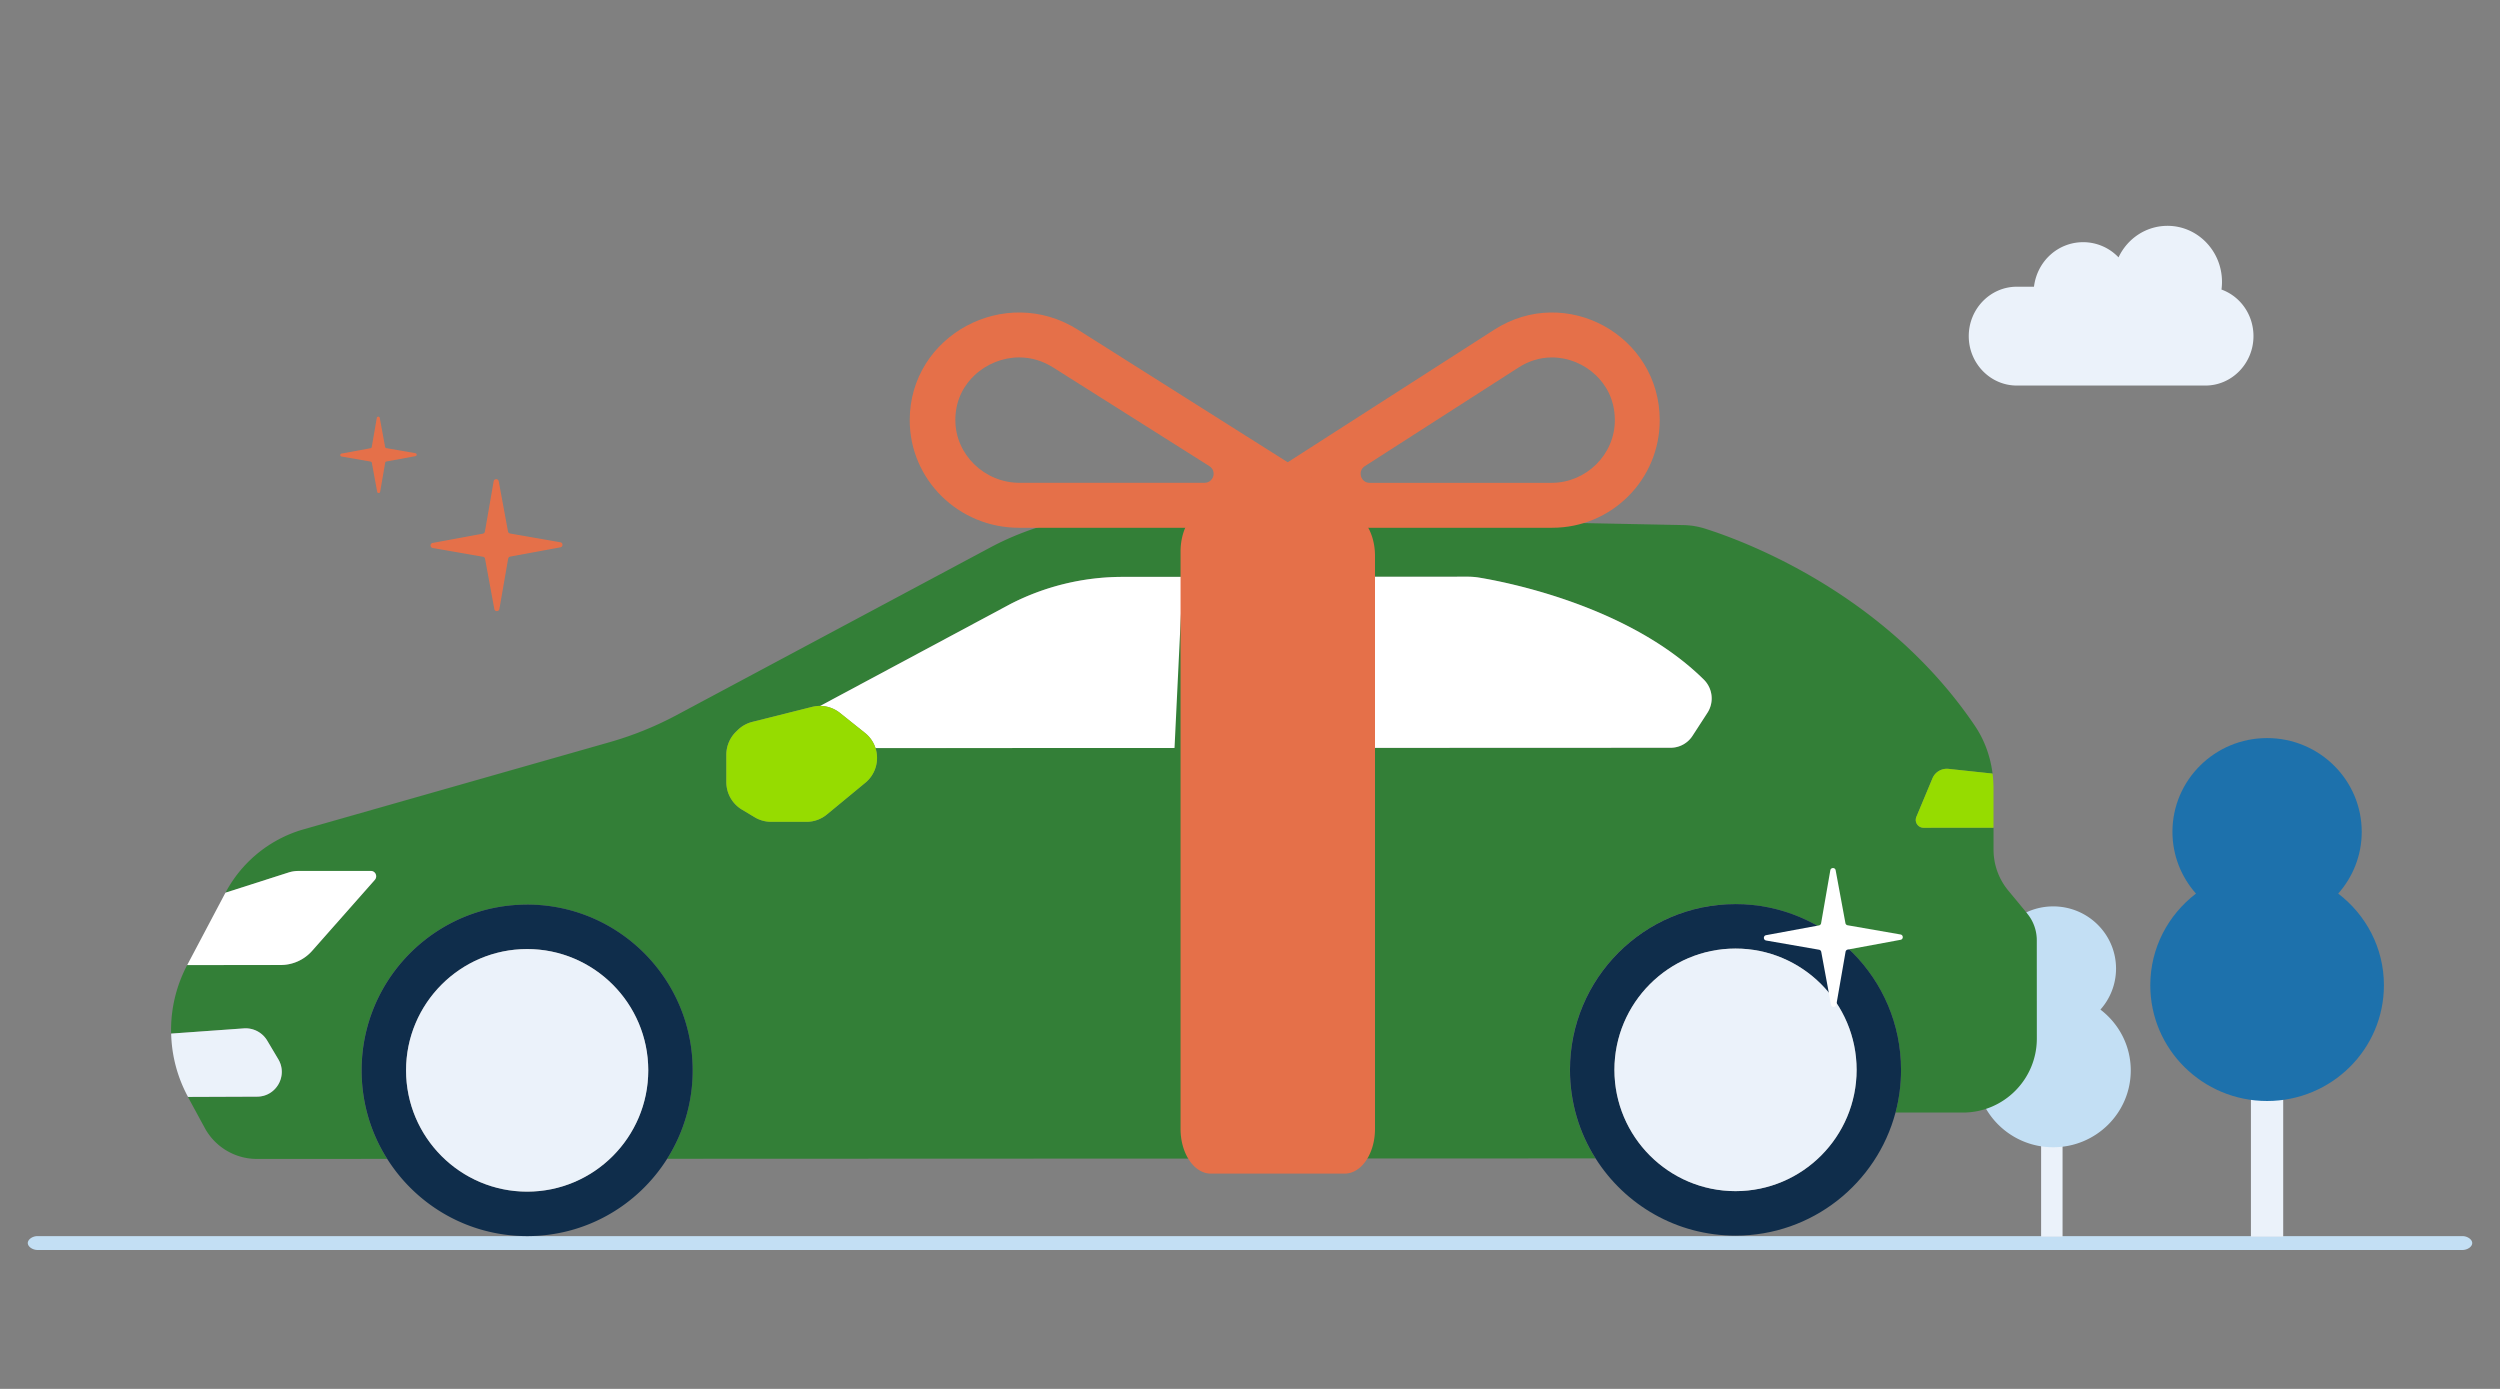 <svg width="360" height="200" fill="none" xmlns="http://www.w3.org/2000/svg"><rect width="100%" height="100%" fill="#808080" stroke="none"/><path d="M5.44 179.499h-.002a1.244 1.244 0 0 1-.722-.219c-.188-.136-.216-.254-.216-.281v-.004c0-.028.027-.144.209-.277.17-.125.422-.219.714-.219H354.562c.291-.001.547.093.722.22.188.135.216.253.216.28v.004c0 .028-.027.144-.209.277a1.22 1.22 0 0 1-.714.219H5.439z" fill="#C3DFF4" stroke="#C3DFF4"/><path d="M324.132 178.083h4.649v-26.209h-4.649v26.209z" fill="#EBF2FA"/><path d="M316.219 128.676c-2.104-2.375-3.387-5.482-3.387-8.89 0-7.456 6.099-13.503 13.628-13.503 7.524 0 13.628 6.044 13.628 13.503 0 3.408-1.284 6.515-3.388 8.89 3.996 3.048 6.583 7.82 6.583 13.202 0 9.206-7.532 16.666-16.823 16.666s-16.819-7.464-16.819-16.666c0-5.382 2.586-10.154 6.582-13.202h-.004z" fill="#1D71AC"/><path d="M293.921 178.083h3.087v-17.397h-3.087v17.397z" fill="#EBF2FA"/><path d="M288.871 145.381a8.872 8.872 0 0 1-2.249-5.901c0-4.948 4.048-8.959 9.043-8.959 4.994 0 9.045 4.011 9.045 8.959a8.88 8.88 0 0 1-2.248 5.901c2.653 2.022 4.367 5.191 4.367 8.761 0 6.11-4.998 11.063-11.164 11.063-6.167 0-11.165-4.953-11.165-11.063 0-3.573 1.718-6.739 4.367-8.761h.004z" fill="#C3DFF4"/><path d="m291.914 131.533-2.732-3.303a9.243 9.243 0 0 1-2.113-5.881v-3.151l-10.07.004c-.806 0-1.35-.822-1.044-1.569l2.319-5.549a2.246 2.246 0 0 1 2.297-1.367l6.357.682c-.306-2.459-1.155-4.821-2.541-6.88-12.834-18.987-32.933-26.516-38.826-28.384a11.022 11.022 0 0 0-3.147-.522l-79.65-1.605a41.032 41.032 0 0 0-20.174 4.835l-45.133 24.119a49.035 49.035 0 0 1-9.695 3.919l-44.248 12.602a18.478 18.478 0 0 0-11.048 9.072l9.068-2.903a4.753 4.753 0 0 1 1.458-.227h10.411c.66-.004 1.008.775.576 1.269l-9.029 10.222a6.042 6.042 0 0 1-4.532 2.048l-13.464.008a20.052 20.052 0 0 0-2.315 9.868l10.462-.75a3.62 3.62 0 0 1 3.373 1.764l1.588 2.671c1.415 2.373-.285 5.387-3.046 5.394l-9.954.04 2.423 4.464a8.54 8.54 0 0 0 7.502 4.464l18.764-.007a23.755 23.755 0 0 1-3.683-12.739c-.004-13.179 10.66-23.874 23.825-23.877 13.165-.004 23.839 10.676 23.846 23.859 0 4.687-1.343 9.057-3.672 12.742l133.686-.054a23.752 23.752 0 0 1-3.683-12.739c-.003-13.179 10.66-23.873 23.825-23.877 13.165-.003 23.839 10.677 23.846 23.859 0 2.127-.273 4.19-.795 6.155h9.72c5.879-.007 10.641-4.781 10.638-10.666l-.007-14.148c0-1.403-.49-2.769-1.386-3.851l.003-.011zm-46.037-28.903-2.156 3.328a3.752 3.752 0 0 1-3.154 1.716l-114.498.047a4.638 4.638 0 0 1-1.461 4.99l-5.541 4.572a4.6 4.6 0 0 1-2.934 1.057h-5.083a4.625 4.625 0 0 1-2.376-.656l-1.843-1.104a4.623 4.623 0 0 1-2.243-3.962v-3.938c0-1.222.486-2.401 1.35-3.27l.249-.242a4.622 4.622 0 0 1 2.145-1.218l8.619-2.164c.381-.097.77-.14 1.159-.137l27.381-14.668a35.362 35.362 0 0 1 16.154-3.908l49.701-.022c.551 0 1.087.04 1.635.13 4.06.67 21.65 4.096 32.367 14.69a3.812 3.812 0 0 1 .526 4.766l.003-.007z" fill="#337F37"/><path d="m245.878 102.63-2.157 3.328a3.752 3.752 0 0 1-3.153 1.717l-70.931.029 1.076-24.642 40.637-.018c.551 0 1.087.04 1.634.13 4.061.67 21.651 4.096 32.368 14.69a3.812 3.812 0 0 1 .526 4.766z" fill="#fff"/><path d="m170.716 83.066-1.076 24.641-43.567.018a4.563 4.563 0 0 0-1.523-2.192l-3.6-2.874a4.623 4.623 0 0 0-2.837-1.009l27.382-14.668a35.355 35.355 0 0 1 16.153-3.909h9.065l.003-.007z" fill="#fff"/><path d="M287.063 113.516v5.679l-10.065.004c-.807 0-1.35-.823-1.044-1.569l2.318-5.549a2.246 2.246 0 0 1 2.297-1.367l6.357.682c.09.699.137 1.41.137 2.12z" fill="#96DC00"/><path d="m53.982 126.69-9.029 10.222a6.042 6.042 0 0 1-4.532 2.048l-13.464.008 5.508-10.421 9.068-2.902a4.724 4.724 0 0 1 1.458-.228h10.412c.658-.003 1.008.776.576 1.27l.003.003z" fill="#fff"/><path d="m37.029 157.916-9.954.04a20.097 20.097 0 0 1-2.427-9.119l10.462-.75a3.62 3.62 0 0 1 3.373 1.763l1.588 2.672c1.415 2.372-.285 5.387-3.046 5.394h.004z" fill="#EBF2FA"/><path d="m124.613 112.714-5.54 4.572a4.603 4.603 0 0 1-2.934 1.057h-5.083c-.839 0-1.66-.227-2.376-.656l-1.843-1.104a4.623 4.623 0 0 1-2.243-3.962v-3.938c0-1.222.486-2.401 1.35-3.27l.248-.242a4.622 4.622 0 0 1 2.146-1.218l8.618-2.164a4.63 4.63 0 0 1 3.996.873l3.6 2.873a4.593 4.593 0 0 1 1.523 2.193 4.637 4.637 0 0 1-1.462 4.99v-.004z" fill="#96DC00"/><path d="M75.899 130.261c-13.165.004-23.832 10.698-23.825 23.877 0 4.687 1.35 9.057 3.683 12.739 4.226 6.692 11.678 11.127 20.164 11.123 8.485 0 15.933-4.446 20.152-11.141a23.768 23.768 0 0 0 3.672-12.743c-.003-13.179-10.68-23.862-23.846-23.859v.004zm.018 41.335c-9.62.004-17.442-7.827-17.446-17.458-.003-9.627 7.816-17.47 17.432-17.473 9.619-.004 17.442 7.831 17.445 17.458.004 9.627-7.815 17.47-17.431 17.473z" fill="#0F2D4B"/><path d="M93.35 154.122c.003 9.635-7.816 17.47-17.432 17.473-9.619.004-17.442-7.828-17.445-17.458-.004-9.627 7.815-17.47 17.43-17.473 9.62-.004 17.443 7.831 17.447 17.458z" fill="#EBF2FA"/><path d="M249.903 130.193c-13.165.003-23.832 10.698-23.825 23.876 0 4.688 1.35 9.058 3.683 12.739 4.226 6.692 11.678 11.127 20.164 11.124 11.041-.004 20.325-7.525 23.029-17.729.522-1.962.799-4.028.795-6.155-.003-13.179-10.681-23.863-23.846-23.859v.004zm.018 41.331c-9.619.004-17.442-7.827-17.446-17.458-.003-9.627 7.816-17.47 17.432-17.473 9.615-.004 17.442 7.831 17.445 17.458.004 9.635-7.815 17.47-17.431 17.473z" fill="#0F2D4B"/><path d="M267.353 154.05c.004 9.634-7.815 17.47-17.431 17.473-9.619.004-17.442-7.828-17.445-17.459-.004-9.627 7.815-17.469 17.431-17.473 9.615-.003 17.442 7.832 17.445 17.459z" fill="#EBF2FA"/><path d="m173.025 81.21-2.611-.127-1.4 29.086 2.611.126 1.4-29.085z" fill="#337F37"/><path d="m71.817 69.303 1.335 7.225a.37.37 0 0 0 .301.297l7.24 1.261c.407.071.41.656.003.73l-7.225 1.335a.37.37 0 0 0-.297.301l-1.261 7.24c-.071.407-.656.41-.73.003l-1.335-7.225a.37.37 0 0 0-.301-.297l-7.24-1.261c-.407-.071-.41-.656-.003-.73l7.225-1.335a.369.369 0 0 0 .297-.301l1.261-7.24c.071-.407.656-.41.73-.003zM54.685 60.177l.772 4.182a.21.21 0 0 0 .175.172l4.19.728c.237.04.237.38 0 .425l-4.182.772a.21.21 0 0 0-.172.175l-.728 4.19c-.04.237-.38.237-.425 0l-.772-4.182a.21.21 0 0 0-.175-.172l-4.19-.728c-.237-.04-.237-.38 0-.425l4.182-.772a.21.21 0 0 0 .172-.175l.728-4.19c.04-.237.38-.237.425 0zM193.733 73.609 174.455 73C172.01 72.92 170 75.83 170 79.439v83.122c0 3.555 1.95 6.438 4.361 6.438h19.278c2.407 0 4.361-2.883 4.361-6.438v-82.51c0-3.502-1.895-6.364-4.267-6.439v-.003z" fill="#E57049"/><path d="M215.173 47.475 178.2 71.208c-2.183 1.401-1.192 4.791 1.404 4.791h43.922c8.547 0 15.474-6.933 15.474-15.488 0-12.246-13.527-19.646-23.827-13.036zm8.256 22.054h-26.193c-1.3 0-1.799-1.7-.704-2.4l22.132-14.205c1.501-.964 3.124-1.453 4.826-1.453 2.309 0 4.611.931 6.313 2.56 1.246 1.19 2.73 3.278 2.733 6.47.007 4.967-4.144 9.028-9.103 9.028h-.004z" fill="#E57049"/><path d="M131 60.511C131 69.066 138.039 76 146.723 76h44.631c2.638 0 3.645-3.39 1.427-4.791l-37.57-23.733C144.746 40.865 131 48.265 131 60.51zm6.568-.014c.004-3.196 1.511-5.284 2.777-6.47 1.73-1.625 4.069-2.56 6.415-2.56 1.73 0 3.379.49 4.904 1.453l22.489 14.205c1.113.704.605 2.4-.715 2.4h-26.616c-5.043 0-9.258-4.065-9.25-9.028h-.004z" fill="#E57049"/><path d="M290.422 55.52h27.156c3.82 0 6.922-3.194 6.922-7.116 0-3.041-1.843-5.706-4.608-6.709.05-.372.074-.744.074-1.11 0-4.448-3.517-8.065-7.843-8.065-3.027 0-5.747 1.768-7.055 4.54a7.037 7.037 0 0 0-5.084-2.186c-3.637 0-6.639 2.735-7.09 6.413h-2.472c-3.82 0-6.922 3.194-6.922 7.117 0 3.922 3.107 7.116 6.922 7.116z" fill="#EBF2FA"/><path d="m264.334 125.319 1.406 7.605a.388.388 0 0 0 .317.314l7.619 1.327c.429.075.433.692.004.768l-7.605 1.406a.388.388 0 0 0-.314.317l-1.326 7.619c-.076.429-.693.433-.769.004l-1.406-7.605a.388.388 0 0 0-.317-.314l-7.619-1.326c-.429-.076-.433-.693-.004-.769l7.605-1.406a.388.388 0 0 0 .314-.317l1.326-7.619c.076-.429.693-.433.769-.004z" fill="#fff"/></svg>